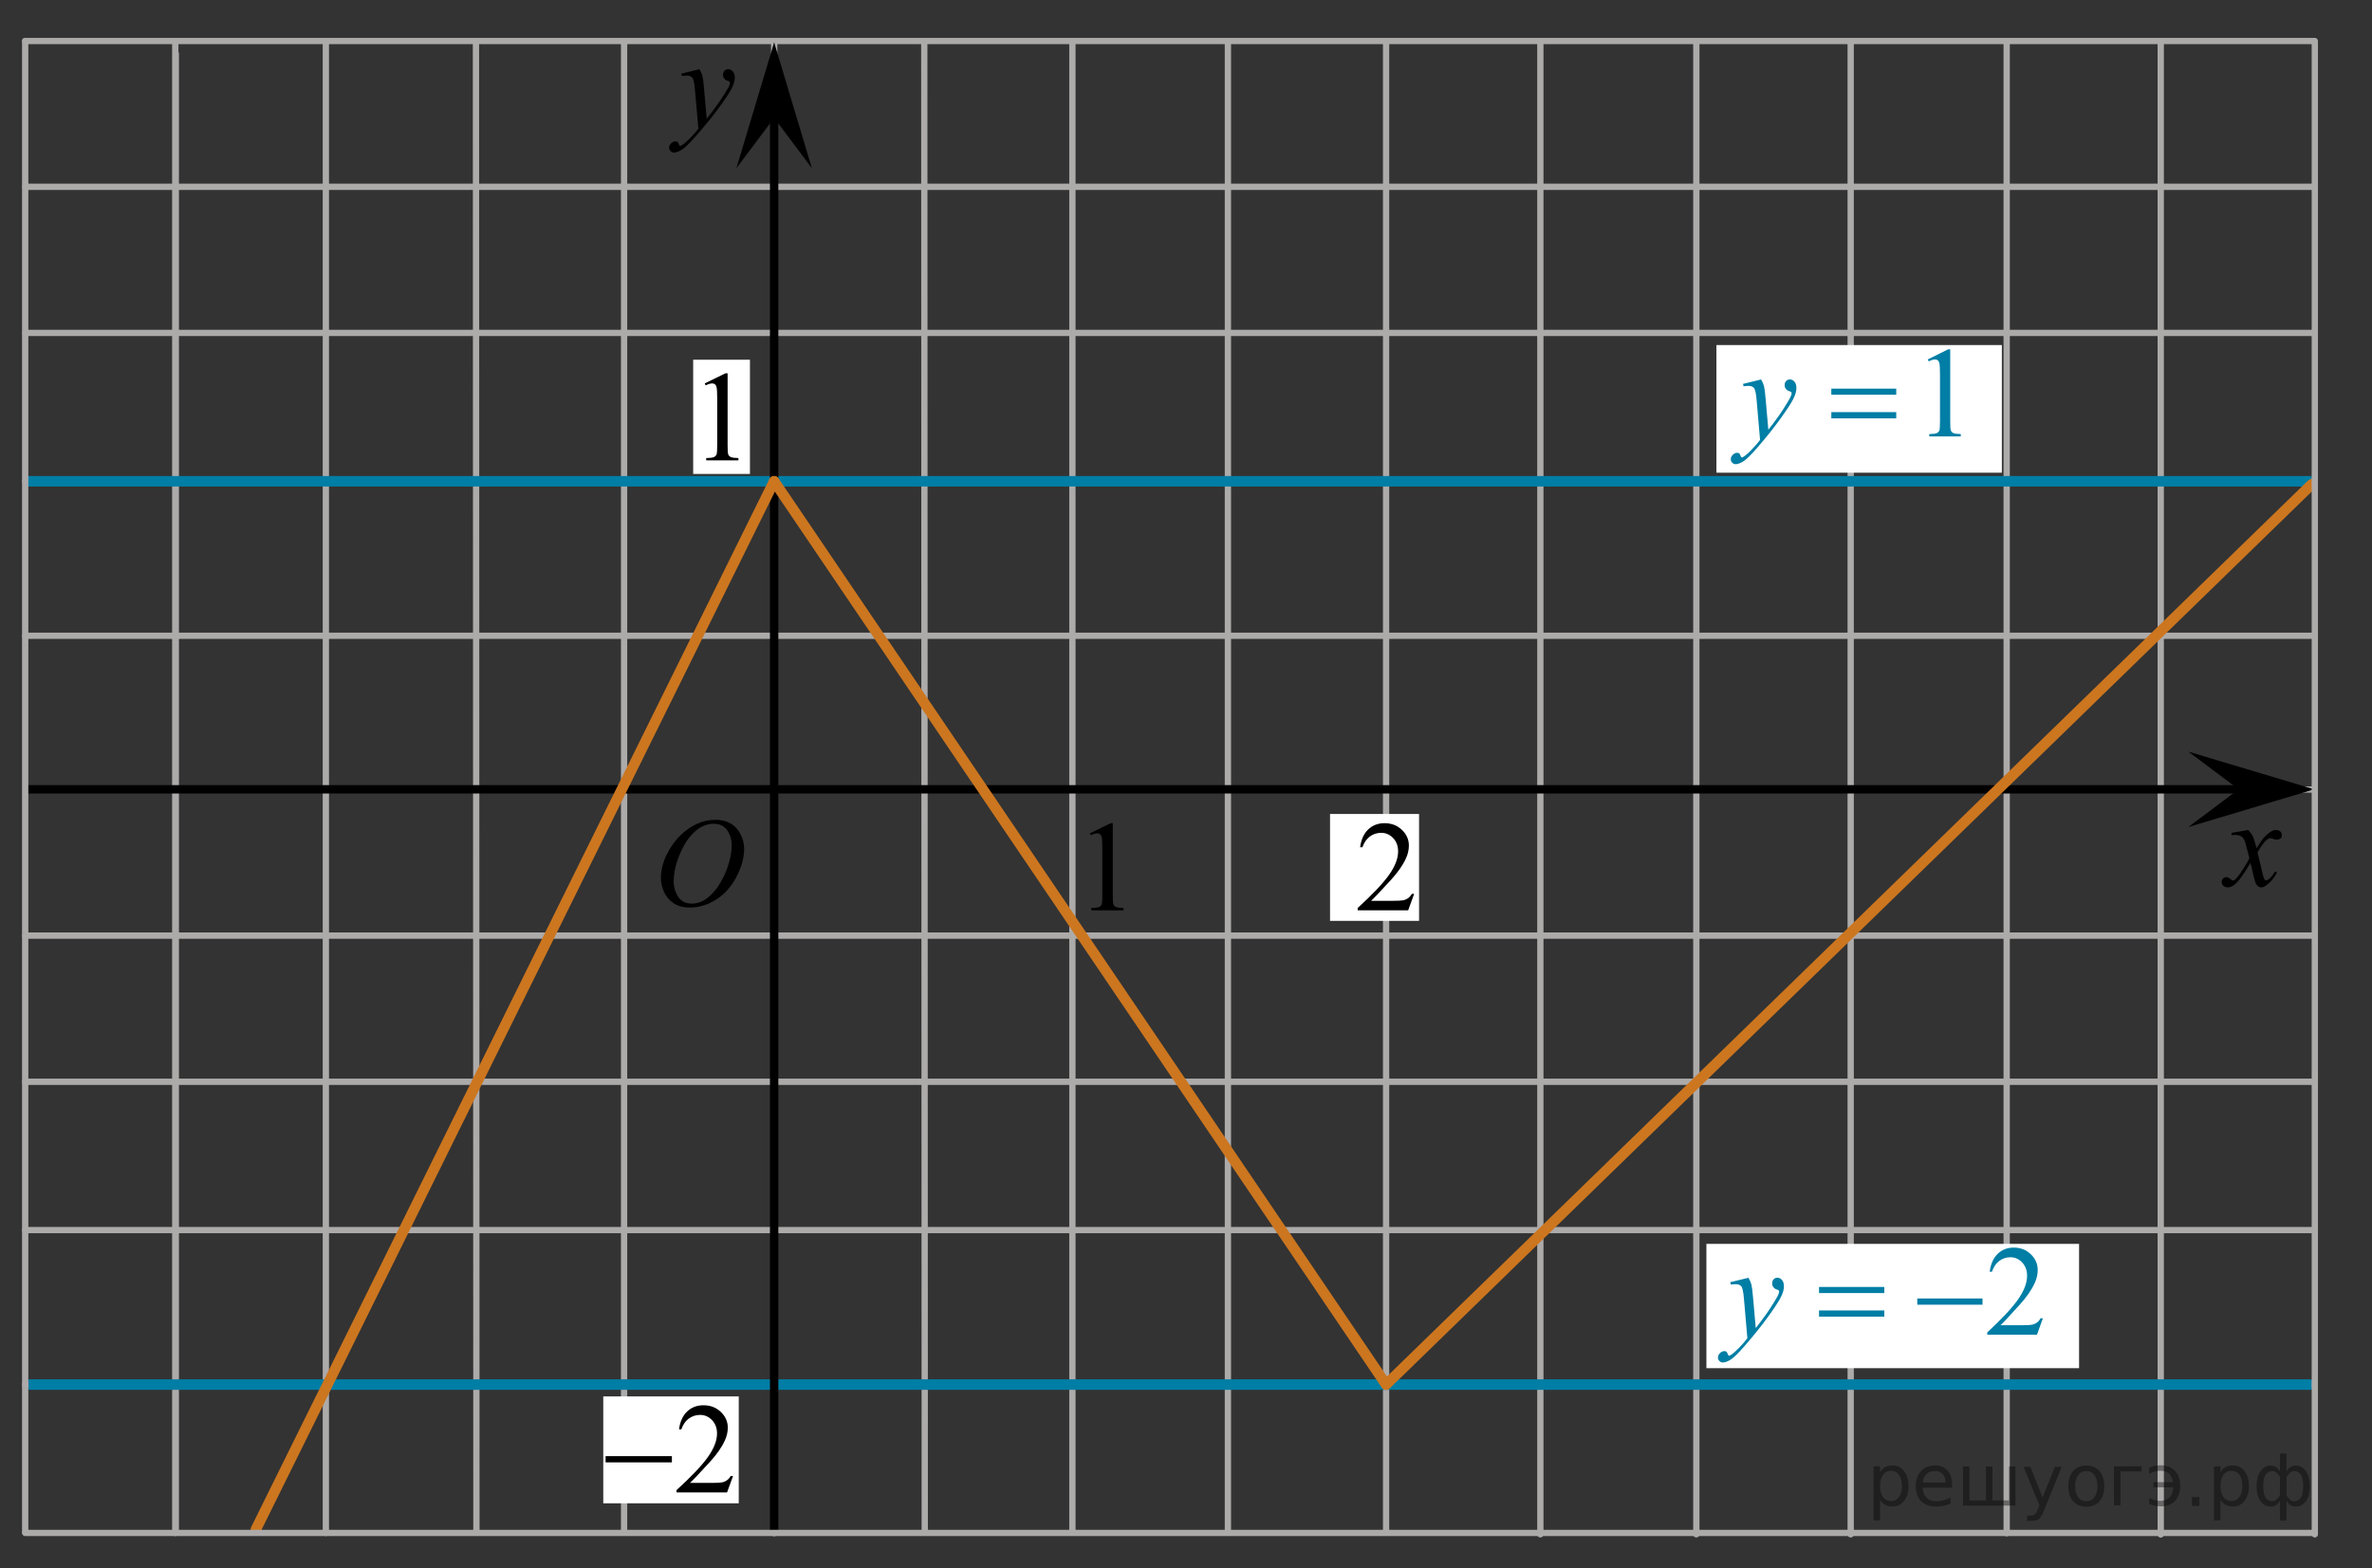 <?xml version="1.0" encoding="utf-8"?>
<!-- Generator: Adobe Illustrator 16.0.0, SVG Export Plug-In . SVG Version: 6.00 Build 0)  -->
<!DOCTYPE svg PUBLIC "-//W3C//DTD SVG 1.1//EN" "http://www.w3.org/Graphics/SVG/1.1/DTD/svg11.dtd">
<svg version="1.1" id="Слой_1" xmlns="http://www.w3.org/2000/svg" xmlns:xlink="http://www.w3.org/1999/xlink" x="0px" y="0px"
	 width="282.892px" height="187.101px" viewBox="-91.219 -93.184 282.892 187.101"
	 enable-background="new -91.219 -93.184 282.892 187.101" xml:space="preserve">
<rect x="-91.219" y="-93.184" width="282.892" height="187.101" fill="#333333" stroke="none"/>
<line fill="none" stroke="#ADAAAA" stroke-width="0.75" stroke-linecap="round" stroke-linejoin="round" stroke-miterlimit="10" x1="-70.315" y1="-88.144" x2="-70.315" y2="89.68"/>
<line fill="none" stroke="#ADAAAA" stroke-width="0.75" stroke-linecap="round" stroke-linejoin="round" stroke-miterlimit="10" x1="-70.256" y1="-86.788" x2="-70.256" y2="89.593"/>
<line fill="none" stroke="#ADAAAA" stroke-width="0.75" stroke-linecap="round" stroke-linejoin="round" stroke-miterlimit="10" x1="55.224" y1="-87.901" x2="55.224" y2="89.624"/>
<line fill="none" stroke="#ADAAAA" stroke-width="0.75" stroke-linecap="round" stroke-linejoin="round" stroke-miterlimit="10" x1="-88.214" y1="18.427" x2="184.673" y2="18.427"/>
<line fill="none" stroke="#ADAAAA" stroke-width="0.75" stroke-linecap="round" stroke-linejoin="round" stroke-miterlimit="10" x1="-88.214" y1="71.984" x2="184.673" y2="71.984"/>
<line fill="none" stroke="#ADAAAA" stroke-width="0.75" stroke-linecap="round" stroke-linejoin="round" stroke-miterlimit="10" x1="-88.214" y1="53.556" x2="184.673" y2="53.556"/>
<line fill="none" stroke="#ADAAAA" stroke-width="0.75" stroke-linecap="round" stroke-linejoin="round" stroke-miterlimit="10" x1="-88.214" y1="35.86" x2="184.673" y2="35.86"/>
<line fill="none" stroke="#ADAAAA" stroke-width="0.75" stroke-linecap="round" stroke-linejoin="round" stroke-miterlimit="10" x1="19.013" y1="-88.252" x2="19.07" y2="89.624"/>
<line fill="none" stroke="#ADAAAA" stroke-width="0.75" stroke-linecap="round" stroke-linejoin="round" stroke-miterlimit="10" x1="36.679" y1="-88.108" x2="36.679" y2="89.624"/>
<line fill="none" stroke="#ADAAAA" stroke-width="0.75" stroke-linecap="round" stroke-linejoin="round" stroke-miterlimit="10" x1="129.5" y1="-88.252" x2="129.5" y2="89.849"/>
<line fill="none" stroke="#ADAAAA" stroke-width="0.75" stroke-linecap="round" stroke-linejoin="round" stroke-miterlimit="10" x1="111.091" y1="-88.018" x2="111.091" y2="89.849"/>
<line fill="none" stroke="#ADAAAA" stroke-width="0.75" stroke-linecap="round" stroke-linejoin="round" stroke-miterlimit="10" x1="1.112" y1="-88.252" x2="1.112" y2="89.708"/>
<line fill="none" stroke="#ADAAAA" stroke-width="0.75" stroke-linecap="round" stroke-linejoin="round" stroke-miterlimit="10" x1="92.488" y1="-88.018" x2="92.488" y2="89.849"/>
<path fill="none" stroke="#ADAAAA" stroke-width="0.75" stroke-linecap="round" stroke-linejoin="round" stroke-miterlimit="10" d="
	M52.292,17.209"/>
<path fill="none" stroke="#ADAAAA" stroke-width="0.75" stroke-linecap="round" stroke-linejoin="round" stroke-miterlimit="10" d="
	M111.792,53.556"/>
<line fill="none" stroke="#ADAAAA" stroke-width="0.75" stroke-linecap="round" stroke-linejoin="round" stroke-miterlimit="10" x1="74.091" y1="-88.252" x2="74.091" y2="89.562"/>
<line fill="none" stroke="#ADAAAA" stroke-width="0.75" stroke-linecap="round" stroke-linejoin="round" stroke-miterlimit="10" x1="148.103" y1="-88.159" x2="148.103" y2="89.708"/>
<path d="M149.39-0.323"/>
<line fill="none" stroke="#ADAAAA" stroke-width="0.75" stroke-linecap="round" stroke-linejoin="round" stroke-miterlimit="10" x1="-70.357" y1="0.995" x2="184.573" y2="0.995"/>
<line fill="none" stroke="#ADAAAA" stroke-width="0.75" stroke-linecap="round" stroke-linejoin="round" stroke-miterlimit="10" x1="-88.201" y1="-70.901" x2="184.853" y2="-70.901"/>
<line fill="none" stroke="#ADAAAA" stroke-width="0.75" stroke-linecap="round" stroke-linejoin="round" stroke-miterlimit="10" x1="-88.208" y1="-17.344" x2="184.673" y2="-17.344"/>
<line fill="none" stroke="#ADAAAA" stroke-width="0.75" stroke-linecap="round" stroke-linejoin="round" stroke-miterlimit="10" x1="-88.208" y1="-35.772" x2="184.673" y2="-35.772"/>
<line fill="none" stroke="#ADAAAA" stroke-width="0.75" stroke-linecap="round" stroke-linejoin="round" stroke-miterlimit="10" x1="-88.201" y1="-53.469" x2="184.66" y2="-53.469"/>
<line fill="none" stroke="#ADAAAA" stroke-width="0.75" stroke-linecap="round" stroke-linejoin="round" stroke-miterlimit="10" x1="166.478" y1="-88.237" x2="166.478" y2="89.867"/>
<g>
	<g>
		<g>
			<g>
				<g>
					<g>
						<g>
							<g>
								<g>
									<g>
										<defs>
											<rect id="SVGID_1_" x="-15.343" y="1.101" width="16.438" height="17.871"/>
										</defs>
										<clipPath id="SVGID_2_">
											<use xlink:href="#SVGID_1_"  overflow="visible"/>
										</clipPath>
										<g clip-path="url(#SVGID_2_)">
											<path d="M-5.865,4.609c0.661,0,1.248,0.146,1.762,0.434c0.513,0.287,0.907,0.714,1.195,1.275
												C-2.62,6.881-2.47,7.465-2.47,8.071c0,1.072-0.313,2.198-0.935,3.379c-0.62,1.18-1.436,2.077-2.436,2.696
												c-1,0.62-2.035,0.933-3.104,0.933c-0.771,0-1.414-0.172-1.937-0.516c-0.52-0.342-0.896-0.793-1.146-1.354
												c-0.248-0.563-0.372-1.104-0.372-1.633c0-0.938,0.228-1.858,0.674-2.771c0.447-0.913,0.98-1.676,1.604-2.289
												C-9.5,5.904-8.835,5.433-8.13,5.103C-7.411,4.774-6.661,4.609-5.865,4.609z M-6.115,5.083
												c-0.486,0-0.972,0.122-1.438,0.366C-8.02,5.692-8.489,6.091-8.949,6.644c-0.462,0.555-0.876,1.279-1.24,2.176
												c-0.451,1.104-0.682,2.146-0.682,3.123c0,0.698,0.184,1.317,0.537,1.856c0.356,0.539,0.905,0.81,1.646,0.81
												c0.44,0,0.885-0.11,1.313-0.332c0.434-0.223,0.876-0.602,1.343-1.138c0.584-0.675,1.073-1.535,1.479-2.581
												c0.396-1.046,0.596-2.021,0.596-2.928c0-0.669-0.181-1.262-0.537-1.776C-4.855,5.34-5.394,5.083-6.115,5.083z"/>
										</g>
									</g>
								</g>
							</g>
						</g>
					</g>
				</g>
			</g>
		</g>
	</g>
</g>
<g>
	<g>
		<g>
			<g>
				<g>
					<g>
						<g>
							<g>
								<g>
									<g>
										<defs>
											<rect id="SVGID_3_" x="171.09" y="2.882" width="12.355" height="13.729"/>
										</defs>
										<clipPath id="SVGID_4_">
											<use xlink:href="#SVGID_3_"  overflow="visible"/>
										</clipPath>
										<g clip-path="url(#SVGID_4_)">
											<path d="M176.924,5.828c0.236,0.256,0.422,0.512,0.545,0.768c0.091,0.179,0.23,0.646,0.438,1.396l0.646-0.977
												c0.173-0.232,0.382-0.461,0.627-0.675c0.246-0.214,0.462-0.357,0.646-0.438c0.114-0.051,0.248-0.073,0.395-0.073
												c0.214,0,0.383,0.057,0.508,0.17c0.125,0.112,0.188,0.251,0.188,0.413c0,0.187-0.037,0.313-0.108,0.384
												c-0.14,0.123-0.296,0.187-0.474,0.187c-0.104,0-0.219-0.021-0.332-0.065c-0.229-0.079-0.394-0.118-0.469-0.118
												c-0.113,0-0.261,0.068-0.422,0.206c-0.31,0.256-0.671,0.75-1.093,1.481l0.604,2.538c0.094,0.39,0.172,0.619,0.229,0.695
												c0.063,0.076,0.131,0.113,0.189,0.113c0.104,0,0.227-0.058,0.359-0.17c0.271-0.228,0.5-0.521,0.688-0.886l0.26,0.134
												c-0.313,0.58-0.701,1.063-1.184,1.444c-0.271,0.218-0.498,0.322-0.688,0.322c-0.271,0-0.488-0.152-0.65-0.465
												c-0.104-0.189-0.317-1.019-0.646-2.478c-0.77,1.333-1.383,2.188-1.846,2.573c-0.301,0.244-0.59,0.367-0.871,0.367
												c-0.194,0-0.375-0.068-0.539-0.213c-0.114-0.105-0.176-0.254-0.176-0.438c0-0.161,0.057-0.297,0.162-0.405
												c0.104-0.107,0.236-0.162,0.396-0.162c0.155,0,0.323,0.08,0.503,0.235c0.127,0.111,0.229,0.171,0.295,0.171
												c0.063,0,0.14-0.039,0.229-0.117c0.229-0.188,0.545-0.59,0.938-1.211c0.396-0.619,0.658-1.066,0.781-1.342
												c-0.306-1.194-0.472-1.826-0.492-1.896c-0.107-0.317-0.265-0.546-0.438-0.679c-0.187-0.134-0.449-0.199-0.811-0.199
												c-0.107,0-0.236,0.005-0.394,0.017V6.169L176.924,5.828z"/>
										</g>
									</g>
								</g>
							</g>
						</g>
					</g>
				</g>
			</g>
		</g>
	</g>
</g>
<g>
	<g>
		<g>
			<g>
				<g>
					<g>
						<g>
							<g>
								<g>
									<g>
										<defs>
											<rect id="SVGID_5_" x="-14.116" y="-87.868" width="13.747" height="16.491"/>
										</defs>
										<clipPath id="SVGID_6_">
											<use xlink:href="#SVGID_5_"  overflow="visible"/>
										</clipPath>
										<g clip-path="url(#SVGID_6_)">
											<path d="M-7.801-84.929c0.173,0.285,0.282,0.553,0.354,0.802c0.063,0.248,0.127,0.735,0.188,1.465l0.323,3.632
												c0.297-0.354,0.729-0.913,1.284-1.683c0.271-0.374,0.604-0.885,1.005-1.528c0.239-0.394,0.393-0.669,0.44-0.825
												c0.024-0.078,0.043-0.159,0.043-0.243c0-0.056-0.021-0.101-0.051-0.133c-0.035-0.034-0.125-0.075-0.271-0.122
												c-0.146-0.047-0.269-0.135-0.359-0.26c-0.098-0.126-0.146-0.27-0.146-0.433c0-0.201,0.062-0.363,0.18-0.486
												c0.116-0.123,0.271-0.186,0.441-0.186c0.215,0,0.396,0.091,0.555,0.271c0.15,0.182,0.229,0.429,0.229,0.741
												c0,0.391-0.139,0.833-0.397,1.332c-0.267,0.5-0.775,1.269-1.534,2.3c-0.759,1.033-1.678,2.16-2.754,3.383
												c-0.742,0.841-1.294,1.369-1.651,1.59c-0.354,0.221-0.668,0.329-0.925,0.329c-0.147,0-0.286-0.06-0.397-0.176
												c-0.112-0.113-0.178-0.25-0.178-0.4c0-0.19,0.08-0.365,0.239-0.522c0.159-0.158,0.334-0.234,0.521-0.234
												c0.101,0,0.183,0.021,0.242,0.064c0.037,0.023,0.084,0.095,0.131,0.21c0.049,0.116,0.092,0.192,0.129,0.231
												c0.021,0.022,0.056,0.037,0.09,0.037c0.027,0,0.082-0.023,0.152-0.074c0.271-0.167,0.586-0.435,0.939-0.797
												c0.479-0.481,0.821-0.876,1.051-1.183l-0.414-4.68c-0.063-0.771-0.173-1.242-0.312-1.41
												c-0.141-0.167-0.368-0.251-0.693-0.251c-0.104,0-0.286,0.017-0.555,0.045l-0.063-0.271L-7.801-84.929z"/>
										</g>
									</g>
								</g>
							</g>
						</g>
					</g>
				</g>
			</g>
		</g>
	</g>
</g>
<path fill="none" stroke="#000000" stroke-miterlimit="10" d="M-4.862,14.958"/>
<path fill="none" stroke="#ADAAAA" stroke-width="0.75" stroke-linecap="round" stroke-linejoin="round" stroke-miterlimit="10" d="
	M-22.052-70.757"/>
<path fill="none" stroke="#ADAAAA" stroke-miterlimit="10" d="M172.543,78.272"/>
<rect x="112.292" y="55.198" fill="#FFFFFF" width="44.446" height="14.829"/>
<path fill="none" stroke="#000000" stroke-miterlimit="10" d="M191.673,72.003"/>
<path fill="none" stroke="#000000" stroke-miterlimit="10" d="M184.853-77.059"/>
<polygon points="175.773,0.974 169.766,-3.526 184.779,0.974 169.766,5.474 "/>
<g>
	<g>
		<path d="M38.759,6.226l2.484-1.209h0.249v8.6c0,0.569,0.022,0.926,0.07,1.065c0.048,0.141,0.146,0.248,0.298,0.323
			c0.149,0.074,0.456,0.117,0.918,0.127v0.278h-3.84v-0.278c0.481-0.01,0.793-0.051,0.935-0.124c0.142-0.072,0.237-0.17,0.294-0.293
			c0.056-0.122,0.083-0.489,0.083-1.1V8.118c0-0.74-0.024-1.218-0.075-1.428c-0.034-0.159-0.1-0.276-0.191-0.353
			c-0.091-0.076-0.204-0.113-0.335-0.113c-0.187,0-0.443,0.078-0.774,0.233L38.759,6.226z"/>
	</g>
</g>
<line fill="none" stroke="#ADAAAA" stroke-width="0.75" stroke-linecap="round" stroke-linejoin="round" stroke-miterlimit="10" x1="-88.214" y1="-88.291" x2="184.853" y2="-88.291"/>
<polygon points="1.108,-79.123 -3.392,-73.118 1.108,-88.129 5.608,-73.118 "/>
<path d="M-16.905-93.184"/>
<rect x="113.486" y="-52.022" fill="#FFFFFF" width="34.042" height="15.226"/>
<line fill="none" stroke="#ADAAAA" stroke-width="0.75" stroke-linecap="round" stroke-linejoin="round" stroke-miterlimit="10" x1="-34.455" y1="-88.288" x2="-34.399" y2="89.588"/>
<line fill="none" stroke="#ADAAAA" stroke-width="0.75" stroke-linecap="round" stroke-linejoin="round" stroke-miterlimit="10" x1="-16.789" y1="-88.144" x2="-16.789" y2="89.27"/>
<line fill="none" stroke="#ADAAAA" stroke-width="0.75" stroke-linecap="round" stroke-linejoin="round" stroke-miterlimit="10" x1="-52.357" y1="-88.288" x2="-52.357" y2="89.68"/>
<line fill="none" stroke="#007EA5" stroke-width="1.25" stroke-miterlimit="10" x1="-87.831" y1="71.984" x2="184.509" y2="71.984"/>
<line fill="none" stroke="#007EA5" stroke-width="1.25" stroke-miterlimit="10" x1="-88.293" y1="-35.772" x2="184.471" y2="-35.772"/>
<path fill="none" stroke="#ADAAAA" stroke-width="0.75" stroke-linecap="round" stroke-linejoin="round" stroke-miterlimit="10" d="
	M-74.89-88.291"/>
<line fill="none" stroke="#000000" stroke-miterlimit="10" x1="-88.208" y1="0.974" x2="176.813" y2="0.974"/>
<line fill="none" stroke="#CC761F" stroke-width="1.25" stroke-linecap="round" stroke-linejoin="round" stroke-miterlimit="8" x1="184.485" y1="-35.414" x2="74.091" y2="71.984"/>
<line fill="none" stroke="#ADAAAA" stroke-width="0.75" stroke-linecap="round" stroke-linejoin="round" stroke-miterlimit="10" x1="184.853" y1="-88.159" x2="184.853" y2="89.846"/>
<rect x="-8.549" y="-50.272" fill="#FFFFFF" width="6.771" height="13.625"/>
<g>
	<g>
		<path d="M-7.173-47.446l2.483-1.209h0.249v8.598c0,0.571,0.022,0.927,0.071,1.066c0.048,0.141,0.146,0.248,0.298,0.323
			c0.149,0.074,0.456,0.117,0.918,0.128v0.276h-3.84v-0.276c0.48-0.011,0.793-0.053,0.934-0.124c0.142-0.072,0.238-0.17,0.294-0.293
			s0.083-0.489,0.083-1.102v-5.495c0-0.741-0.024-1.217-0.074-1.427c-0.035-0.16-0.101-0.278-0.191-0.354
			c-0.093-0.076-0.205-0.112-0.336-0.112c-0.188,0-0.444,0.077-0.775,0.231L-7.173-47.446z"/>
	</g>
</g>
<line fill="none" stroke="#000000" stroke-miterlimit="10" x1="1.108" y1="89.708" x2="1.108" y2="-82.773"/>
<line fill="none" stroke="#CC761F" stroke-width="1.25" stroke-linecap="round" stroke-linejoin="round" stroke-miterlimit="8" x1="74.091" y1="71.984" x2="1.108" y2="-35.772"/>
<line fill="none" stroke="#CC761F" stroke-width="1.25" stroke-linecap="round" stroke-linejoin="round" stroke-miterlimit="8" x1="1.108" y1="-35.772" x2="-60.709" y2="89.27"/>
<rect x="67.406" y="3.916" fill="#FFFFFF" width="10.614" height="12.75"/>
<g>
	<g>
		<path d="M77.437,13.45l-0.715,1.96h-6.022v-0.278c1.771-1.612,3.019-2.929,3.741-3.95c0.724-1.021,1.084-1.955,1.084-2.801
			c0-0.646-0.197-1.176-0.595-1.592c-0.396-0.416-0.871-0.624-1.423-0.624c-0.502,0-0.953,0.146-1.353,0.438
			c-0.398,0.293-0.693,0.723-0.885,1.288h-0.277c0.125-0.926,0.447-1.637,0.967-2.132c0.519-0.495,1.168-0.744,1.945-0.744
			c0.828,0,1.521,0.267,2.074,0.796c0.556,0.531,0.832,1.157,0.832,1.877c0,0.517-0.121,1.031-0.36,1.547
			c-0.372,0.812-0.975,1.671-1.808,2.576c-1.25,1.362-2.03,2.184-2.341,2.463h2.665c0.542,0,0.922-0.02,1.141-0.06
			c0.22-0.04,0.415-0.122,0.592-0.244c0.176-0.122,0.328-0.297,0.459-0.521L77.437,13.45L77.437,13.45z"/>
	</g>
</g>
<rect x="-19.271" y="73.395" fill="#FFFFFF" width="16.156" height="12.75"/>
<g>
	<g>
		<path d="M-3.792,82.886l-0.715,1.96h-6.023v-0.278c1.772-1.611,3.02-2.929,3.742-3.949s1.084-1.955,1.084-2.802
			c0-0.646-0.198-1.176-0.595-1.592c-0.396-0.415-0.871-0.623-1.423-0.623c-0.502,0-0.953,0.146-1.353,0.438
			c-0.398,0.293-0.693,0.723-0.885,1.287h-0.278c0.125-0.926,0.448-1.637,0.968-2.132c0.52-0.496,1.168-0.744,1.945-0.744
			c0.828,0,1.521,0.266,2.074,0.796c0.555,0.531,0.832,1.157,0.832,1.878c0,0.517-0.121,1.031-0.361,1.547
			c-0.372,0.812-0.974,1.67-1.807,2.575c-1.25,1.362-2.03,2.185-2.341,2.464h2.665c0.542,0,0.922-0.021,1.141-0.061
			s0.415-0.121,0.591-0.244c0.177-0.122,0.329-0.297,0.459-0.521H-3.792z"/>
	</g>
	<g>
		<path d="M-18.992,80.521h7.905v0.743h-7.905V80.521z"/>
	</g>
</g>
<g>
	<g>
		<path fill="#007EA5" d="M152.42,64.078l-0.704,1.96h-5.929V65.76c1.743-1.611,2.972-2.929,3.683-3.949
			c0.712-1.021,1.067-1.955,1.067-2.802c0-0.646-0.195-1.176-0.585-1.592c-0.392-0.415-0.857-0.623-1.401-0.623
			c-0.494,0-0.938,0.146-1.33,0.438s-0.683,0.723-0.871,1.287h-0.272c0.123-0.926,0.439-1.637,0.951-2.132
			c0.512-0.496,1.149-0.744,1.916-0.744c0.814,0,1.495,0.267,2.041,0.796c0.547,0.531,0.819,1.157,0.819,1.878
			c0,0.517-0.118,1.031-0.354,1.548c-0.366,0.811-0.959,1.67-1.779,2.574c-1.229,1.362-1.998,2.185-2.305,2.464h2.623
			c0.533,0,0.907-0.021,1.122-0.061c0.216-0.04,0.409-0.121,0.582-0.244c0.174-0.122,0.323-0.297,0.452-0.521H152.42z"/>
	</g>
	<g>
		<path fill="#007EA5" d="M117.309,59.242c0.168,0.29,0.284,0.562,0.35,0.813c0.064,0.252,0.129,0.75,0.191,1.49l0.326,3.695
			c0.297-0.36,0.727-0.933,1.29-1.714c0.271-0.38,0.606-0.897,1.008-1.554c0.242-0.399,0.392-0.681,0.444-0.842
			c0.029-0.08,0.045-0.162,0.045-0.247c0-0.056-0.019-0.101-0.052-0.136c-0.035-0.035-0.125-0.076-0.271-0.124
			c-0.146-0.047-0.268-0.135-0.363-0.264c-0.097-0.127-0.145-0.272-0.145-0.438c0-0.205,0.06-0.37,0.178-0.495
			s0.268-0.188,0.444-0.188c0.218,0,0.403,0.091,0.556,0.272c0.153,0.185,0.23,0.436,0.23,0.755c0,0.396-0.135,0.849-0.4,1.355
			s-0.781,1.288-1.542,2.339c-0.761,1.052-1.682,2.198-2.764,3.438c-0.746,0.856-1.3,1.396-1.66,1.618
			c-0.361,0.224-0.67,0.335-0.927,0.335c-0.153,0-0.288-0.06-0.404-0.177c-0.115-0.118-0.174-0.254-0.174-0.409
			c0-0.194,0.08-0.373,0.241-0.533c0.159-0.159,0.335-0.239,0.521-0.239c0.099,0,0.181,0.021,0.244,0.066
			c0.04,0.025,0.083,0.098,0.13,0.214c0.047,0.117,0.09,0.196,0.13,0.236c0.024,0.025,0.054,0.038,0.089,0.038
			c0.029,0,0.081-0.025,0.155-0.075c0.271-0.17,0.588-0.439,0.949-0.812c0.474-0.49,0.825-0.892,1.052-1.201l-0.415-4.761
			c-0.069-0.786-0.173-1.266-0.311-1.436c-0.14-0.17-0.371-0.255-0.697-0.255c-0.104,0-0.289,0.015-0.556,0.045l-0.066-0.278
			L117.309,59.242z"/>
	</g>
	<g>
		<path fill="#007EA5" d="M125.726,60.337h7.781v0.729h-7.781V60.337z M125.726,63.139h7.781v0.743h-7.781V63.139z"/>
		<path fill="#007EA5" d="M137.441,61.712h7.781v0.743h-7.781V61.712z"/>
	</g>
</g>
<g>
	<g>
		<path fill="#007EA5" d="M138.692-50.307l2.435-1.209h0.243v8.6c0,0.569,0.022,0.926,0.068,1.065
			c0.047,0.141,0.146,0.248,0.292,0.323c0.147,0.074,0.447,0.117,0.899,0.127v0.278h-3.76v-0.278
			c0.472-0.01,0.775-0.051,0.914-0.124c0.138-0.072,0.232-0.17,0.286-0.293c0.055-0.122,0.081-0.489,0.081-1.1v-5.497
			c0-0.74-0.023-1.217-0.072-1.427c-0.035-0.16-0.099-0.277-0.188-0.354s-0.2-0.113-0.328-0.113c-0.182,0-0.435,0.078-0.759,0.233
			L138.692-50.307z"/>
	</g>
	<g>
		<path fill="#007EA5" d="M118.817-47.918c0.167,0.29,0.283,0.562,0.348,0.813c0.063,0.252,0.128,0.75,0.19,1.49l0.324,3.695
			c0.295-0.36,0.723-0.933,1.283-1.713c0.271-0.381,0.604-0.898,1.003-1.555c0.24-0.399,0.388-0.681,0.442-0.842
			c0.028-0.08,0.044-0.162,0.044-0.247c0-0.056-0.019-0.101-0.053-0.136s-0.124-0.076-0.27-0.124
			c-0.146-0.047-0.266-0.135-0.36-0.263c-0.097-0.127-0.145-0.273-0.145-0.439c0-0.205,0.06-0.37,0.178-0.495
			c0.117-0.125,0.265-0.188,0.441-0.188c0.217,0,0.4,0.091,0.554,0.272c0.152,0.185,0.229,0.436,0.229,0.755
			c0,0.396-0.133,0.849-0.397,1.355c-0.266,0.507-0.776,1.288-1.533,2.339c-0.757,1.052-1.674,2.198-2.75,3.439
			c-0.742,0.855-1.293,1.396-1.651,1.617c-0.357,0.223-0.666,0.335-0.921,0.335c-0.151,0-0.287-0.06-0.401-0.177
			c-0.115-0.118-0.173-0.254-0.173-0.409c0-0.194,0.079-0.373,0.238-0.532c0.16-0.16,0.333-0.24,0.521-0.24
			c0.099,0,0.18,0.021,0.243,0.066c0.04,0.025,0.083,0.098,0.129,0.215c0.047,0.116,0.09,0.195,0.13,0.235
			c0.023,0.025,0.054,0.038,0.088,0.038c0.029,0,0.081-0.024,0.155-0.075c0.27-0.17,0.585-0.439,0.942-0.812
			c0.473-0.49,0.82-0.892,1.047-1.201l-0.413-4.761c-0.067-0.786-0.172-1.266-0.31-1.436s-0.368-0.255-0.692-0.255
			c-0.104,0-0.288,0.016-0.554,0.045l-0.066-0.277L118.817-47.918z"/>
	</g>
	<g>
		<path fill="#007EA5" d="M127.191-46.823h7.74v0.729h-7.74V-46.823z M127.191-44.021h7.74v0.743h-7.74V-44.021z"/>
	</g>
</g>
<line fill="none" stroke="#ADAAAA" stroke-width="0.75" stroke-linecap="round" stroke-linejoin="round" stroke-miterlimit="10" x1="-88.214" y1="89.68" x2="184.853" y2="89.68"/>
<path fill="#FFFFFF" d="M-70.256,93.916"/>
<line fill="none" stroke="#ADAAAA" stroke-width="0.75" stroke-linecap="round" stroke-linejoin="round" stroke-miterlimit="10" x1="-88.214" y1="-88.291" x2="-88.214" y2="89.593"/>
<path fill="none" stroke="#ADAAAA" stroke-width="0.75" stroke-linecap="round" stroke-linejoin="round" stroke-miterlimit="10" d="
	M-91.219,11.8"/>
<g style="stroke:none;fill:#000;fill-opacity:0.40"><path d="m 133.0,85.7 v 2.48 h -0.77 v -6.44 h 0.77 v 0.71 q 0.24,-0.42 0.61,-0.62 0.37,-0.20 0.88,-0.20 0.85,0 1.38,0.68 0.53,0.68 0.53,1.77 0,1.10 -0.53,1.77 -0.53,0.68 -1.38,0.68 -0.51,0 -0.88,-0.20 -0.37,-0.20 -0.61,-0.62 z m 2.61,-1.63 q 0,-0.85 -0.35,-1.32 -0.35,-0.48 -0.95,-0.48 -0.61,0 -0.96,0.48 -0.35,0.48 -0.35,1.32 0,0.85 0.35,1.33 0.35,0.48 0.96,0.48 0.61,0 0.95,-0.48 0.35,-0.48 0.35,-1.33 z"/><path d="m 141.6,83.9 v 0.38 h -3.52 q 0.05,0.79 0.47,1.21 0.43,0.41 1.19,0.41 0.44,0 0.85,-0.11 0.42,-0.11 0.82,-0.33 v 0.72 q -0.41,0.17 -0.85,0.27 -0.43,0.09 -0.88,0.09 -1.12,0 -1.77,-0.65 -0.65,-0.65 -0.65,-1.76 0,-1.15 0.62,-1.82 0.62,-0.68 1.67,-0.68 0.94,0 1.49,0.61 0.55,0.60 0.55,1.65 z m -0.77,-0.23 q -0.01,-0.63 -0.35,-1.00 -0.34,-0.38 -0.91,-0.38 -0.64,0 -1.03,0.36 -0.38,0.36 -0.44,1.02 z"/><path d="m 146.4,85.8 h 1.98 v -4.05 h 0.77 v 4.67 h -6.26 v -4.67 h 0.77 v 4.05 h 1.97 v -4.05 h 0.77 z"/><path d="m 152.6,86.9 q -0.33,0.83 -0.63,1.09 -0.31,0.25 -0.82,0.25 h -0.61 v -0.64 h 0.45 q 0.32,0 0.49,-0.15 0.17,-0.15 0.39,-0.71 l 0.14,-0.35 -1.89,-4.59 h 0.81 l 1.46,3.65 1.46,-3.65 h 0.81 z"/><path d="m 157.6,82.3 q -0.62,0 -0.97,0.48 -0.36,0.48 -0.36,1.32 0,0.84 0.35,1.32 0.36,0.48 0.98,0.48 0.61,0 0.97,-0.48 0.36,-0.48 0.36,-1.32 0,-0.83 -0.36,-1.31 -0.36,-0.49 -0.97,-0.49 z m 0,-0.65 q 1,0 1.57,0.65 0.57,0.65 0.57,1.80 0,1.15 -0.57,1.80 -0.57,0.65 -1.57,0.65 -1.00,0 -1.57,-0.65 -0.57,-0.65 -0.57,-1.80 0,-1.15 0.57,-1.80 0.57,-0.65 1.57,-0.65 z"/><path d="m 160.9,86.4 v -4.67 h 3.29 v 0.61 h -2.52 v 4.05 z"/><path d="m 165.1,85.5 q 0.66,0.36 1.31,0.36 0.61,0 1.05,-0.35 0.44,-0.36 0.52,-1.27 h -2.37 v -0.61 h 2.34 q -0.05,-0.44 -0.38,-0.90 -0.33,-0.47 -1.16,-0.47 -0.64,0 -1.31,0.36 v -0.72 q 0.65,-0.29 1.35,-0.29 1.09,0 1.72,0.66 0.63,0.66 0.63,1.79 0,1.12 -0.61,1.79 -0.61,0.66 -1.68,0.66 -0.79,0 -1.40,-0.30 z"/><path d="m 170.2,85.4 h 0.88 v 1.06 h -0.88 z"/><path d="m 173.6,85.7 v 2.48 h -0.77 v -6.44 h 0.77 v 0.71 q 0.24,-0.42 0.61,-0.62 0.37,-0.20 0.88,-0.20 0.85,0 1.38,0.68 0.53,0.68 0.53,1.77 0,1.10 -0.53,1.77 -0.53,0.68 -1.38,0.68 -0.51,0 -0.88,-0.20 -0.37,-0.20 -0.61,-0.62 z m 2.61,-1.63 q 0,-0.85 -0.35,-1.32 -0.35,-0.48 -0.95,-0.48 -0.61,0 -0.96,0.48 -0.35,0.48 -0.35,1.32 0,0.85 0.35,1.33 0.35,0.48 0.96,0.48 0.61,0 0.95,-0.48 0.35,-0.48 0.35,-1.33 z"/><path d="m 178.7,84.1 q 0,0.98 0.30,1.40 0.30,0.41 0.82,0.41 0.41,0 0.88,-0.70 v -2.22 q -0.47,-0.70 -0.88,-0.70 -0.51,0 -0.82,0.42 -0.30,0.41 -0.30,1.39 z m 2,4.10 v -2.37 q -0.24,0.39 -0.51,0.55 -0.27,0.16 -0.62,0.16 -0.70,0 -1.18,-0.64 -0.48,-0.65 -0.48,-1.79 0,-1.15 0.48,-1.80 0.49,-0.66 1.18,-0.66 0.35,0 0.62,0.16 0.28,0.16 0.51,0.55 v -2.15 h 0.77 v 2.15 q 0.24,-0.39 0.51,-0.55 0.28,-0.16 0.62,-0.16 0.70,0 1.18,0.66 0.49,0.66 0.49,1.80 0,1.15 -0.49,1.79 -0.48,0.64 -1.18,0.64 -0.35,0 -0.62,-0.16 -0.27,-0.16 -0.51,-0.55 v 2.37 z m 2.77,-4.10 q 0,-0.98 -0.30,-1.39 -0.30,-0.42 -0.81,-0.42 -0.41,0 -0.88,0.70 v 2.22 q 0.47,0.70 0.88,0.70 0.51,0 0.81,-0.41 0.30,-0.42 0.30,-1.40 z"/></g></svg>

<!--File created and owned by https://sdamgia.ru. Copying is prohibited. All rights reserved.-->
